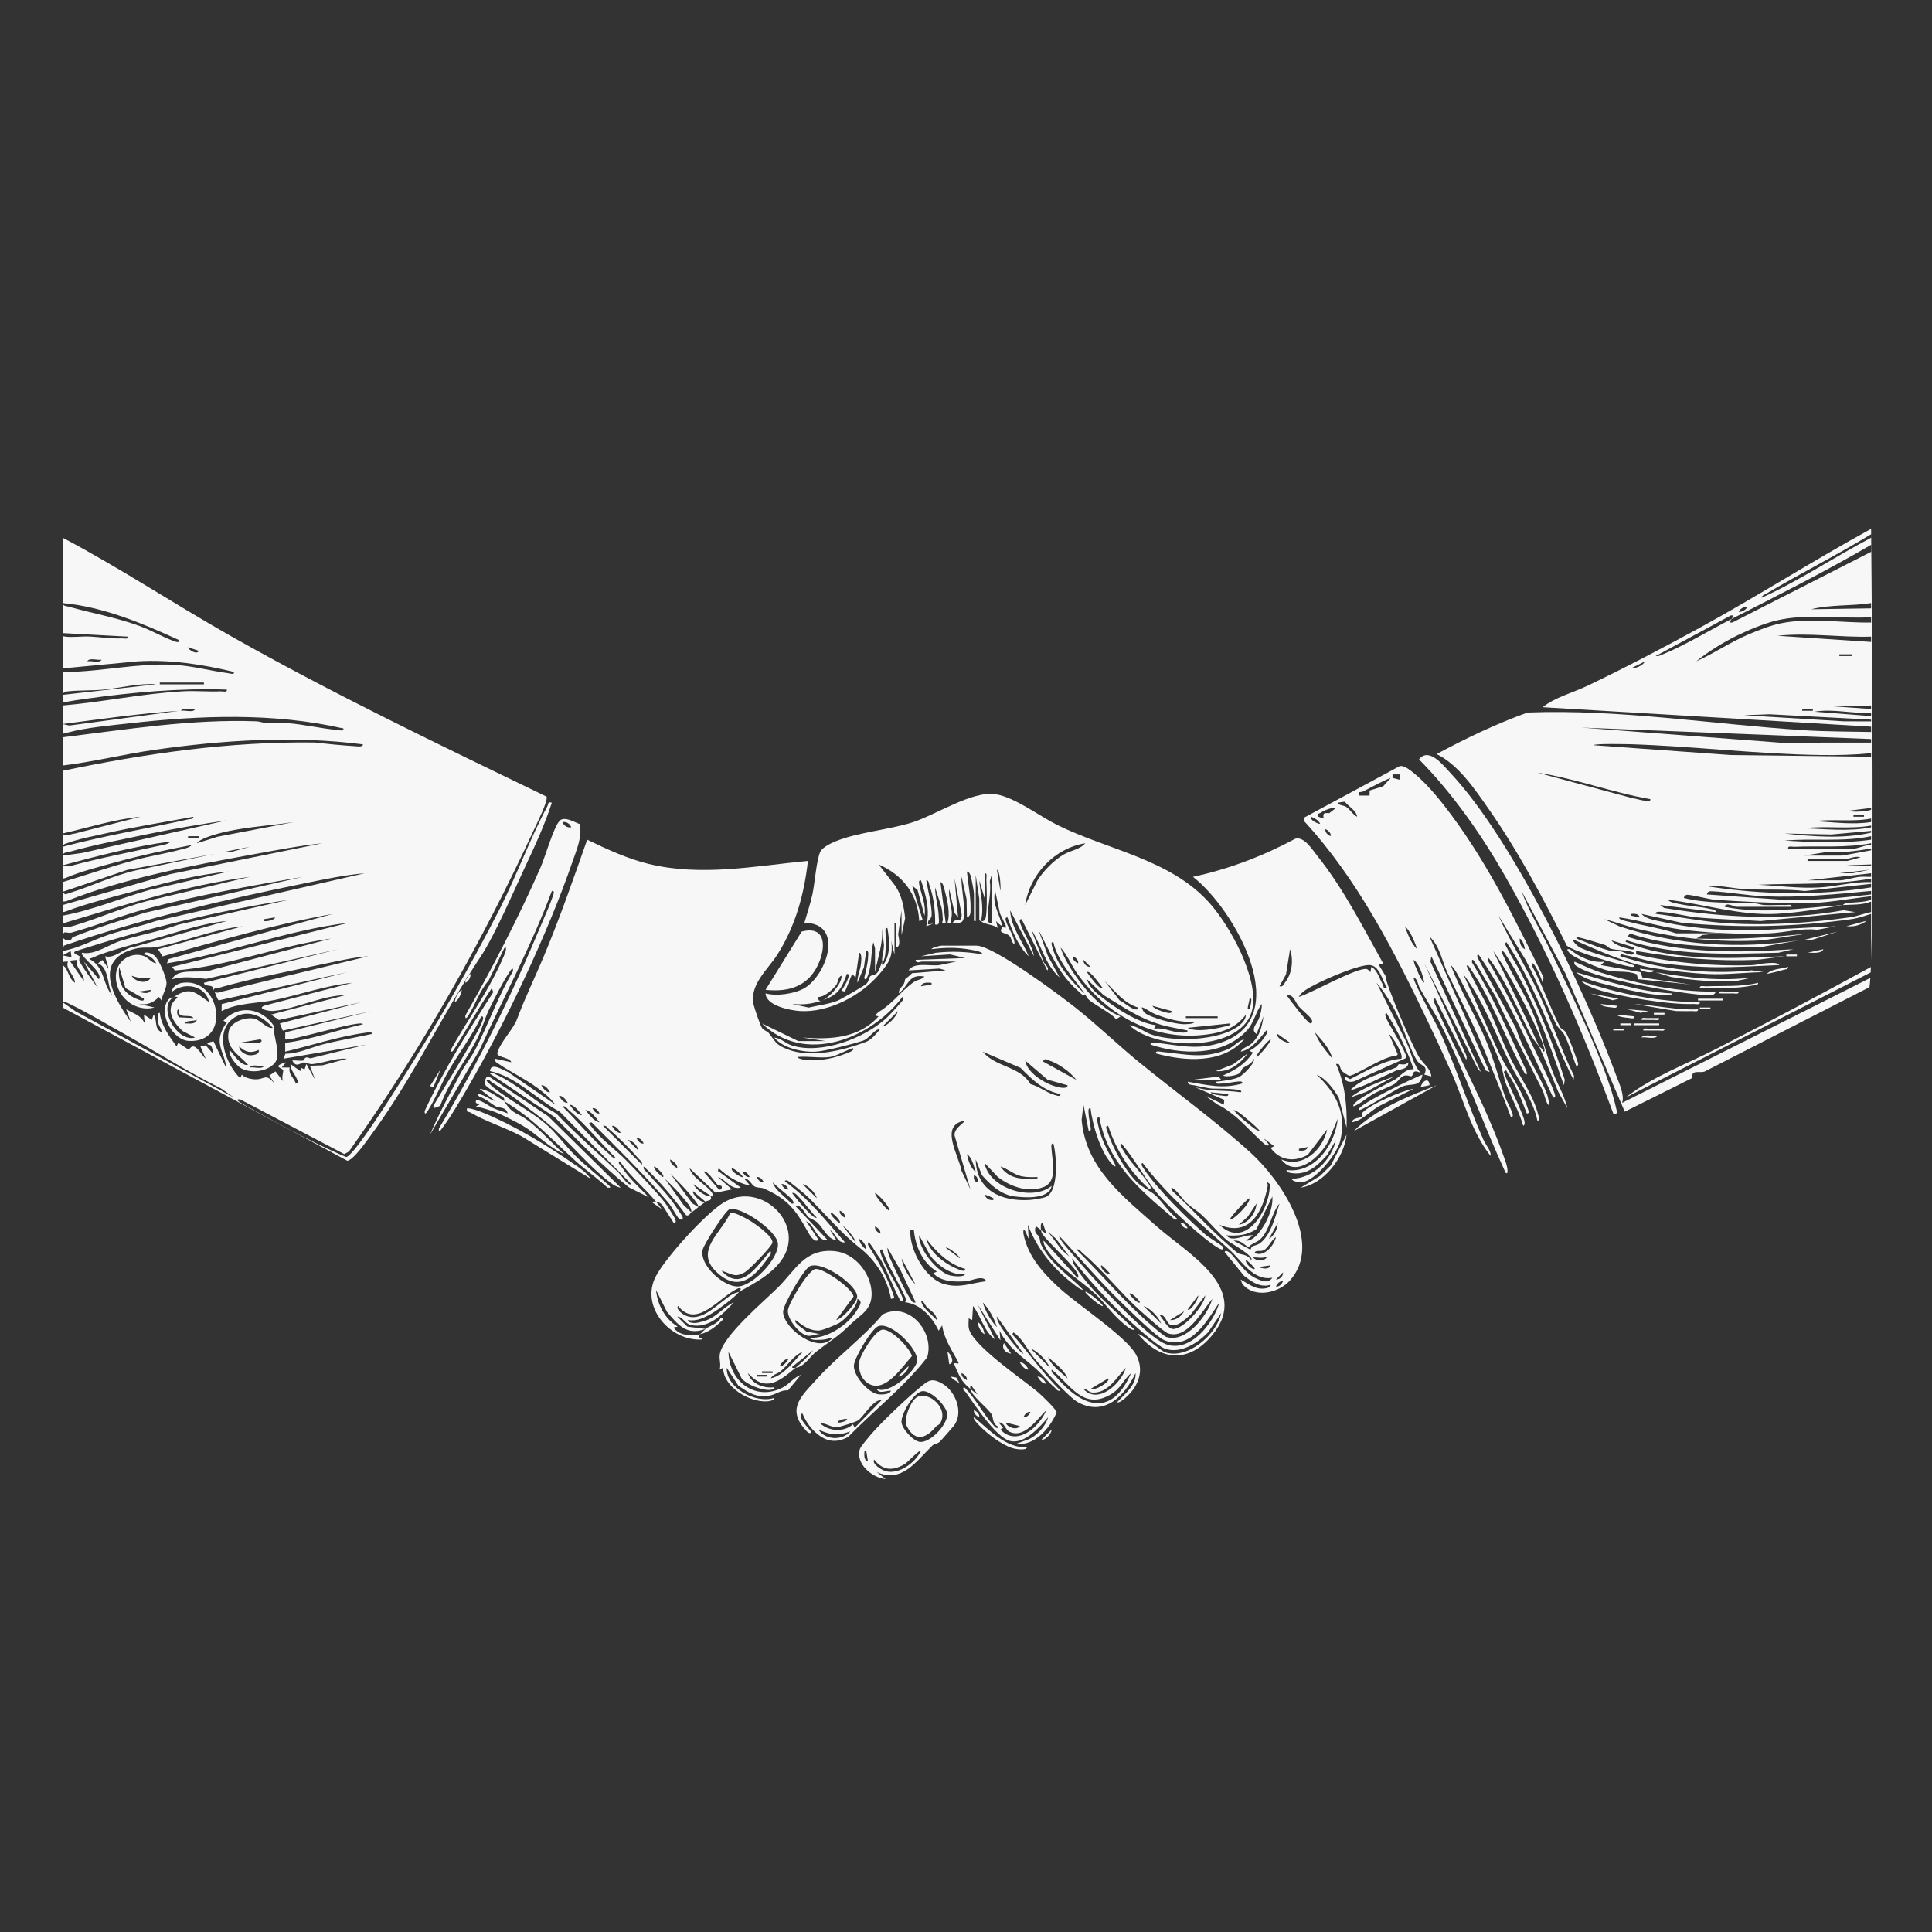 <?xml version="1.0" encoding="UTF-8"?><svg id="lines" xmlns="http://www.w3.org/2000/svg" viewBox="0 0 600 600"><rect x="0" y="0" width="600" height="600" fill="#333333" stroke="none"/><defs><style>.cls-1{fill:#f7f7f7;}</style></defs><path class="cls-1" d="M581.09,164.25s1.03,102.5,0,134.01v-14.44c-1.81.58-3.94,1.32-5.81,1.59-17.59,2.53-35.46,2.83-53.14,1.14l-12.35-2.72c1.43,1.69,4.85,2.08,7.03,2.56,10.15,2.25,21.42,2.83,31.64,2.37l21.66-1.1-5.76,1.09c-4.98-.58-9.99.89-14.81,1.1-4.82.2-10.3.16-15.67-.12-4.06-.22-8.06-.57-11.68-1.04-6.35-.83-12.89-2.86-19.26-3.78-.55.72,2.62,1.28,3,1.38,4.82,1.29,9.81,1.97,14.55,3.56h13.39l-5.19.53-1.9,1.11v.09c-5.87-.59-11.7-1.59-17.67-2.97-3.66-.85-7.21-2.26-10.84-3.14l4.63,2.21c17.91,5.98,37.08,7.1,55.69,4.37l-12.34,2.19c-13.27-.17-27.4,0-40.05-4.33l-.81,1.03c16.66,5.22,34.29,4.99,51.56,3.86l-4.67,1.08c-15.86.45-31.83,1.03-47.15-3.84-.87.54.4.68.78.85,5.28,2.39,12.62,3.52,18.41,4.09,10.06.99,19.83.35,29.88,0l-8.47,1.11c-12.81.53-24.38-.54-36.91-2.64-1.05-.18-.65.02-.69.97,11.52,2.63,24.11,3.71,35.95,3.32,1.43-.05,2.8-.52,4.34-.6.89-.05,3.76-.4,4.14.57-7.93.32-15.89.92-23.85.55-3.88-.18-9.27-.63-13.11-1.16-3.6-.49-7.15-1.77-10.73-2.43-.57-.11-1.8-.73-1.67.3,12.87,4.11,27.36,5.79,40.83,4.37l3.59.56c-5.77.09-11.5.86-17.3.58-4.96-.24-11.89-1.02-16.81-1.83-8.17-1.34-16.81-5.29-24.31-8.6-1.82-.38,1.16,2.08,1.28,2.13,4.74,2.29,11.76,3.61,16.82,5.54.9.75-.58.57-1.03.49-3.55-.59-17.24-4.6-19.68-6.5-7.17-14.49-15.12-29.4-24.41-42.66-4.32-6.17-9.17-13.44-16.02-16.87,9.06-4.88,18.59-9.46,28.24-12.9,28.67-1.08,57.06,3.62,85.57,5.48,6.96.46,14.13.41,21.11.56v-1.65l-102.01-6.04c3.85-3.1,9.35-4.47,13.9-6.65,11.4-5.44,23.63-11.86,34.73-17.93,18.01-9.84,35.37-20.97,53.38-30.81ZM581.09,169.19c-14.13,8.25-28.76,15.6-43.33,23.04.32-.67,1.15-1.26-.26-1.09l-23.32,12.6c.92.16,1.61-.29,2.4-.61,6.77-2.76,14.52-7.51,21.18-10.9-.32.66-1.14,1.25.27,1.08l43.06-21.93v-2.19ZM581.09,165.9c-10.57,6.46-21.72,12.04-32.37,18.36-.6.36-1.51.56-1.63,1.38,11.76-5.34,22.57-12.64,34-18.64v-1.1ZM581.09,283.27v-3.29c-2.81,1.15-5.85.91-8.77,1.1.05,0,.31-.43.83-.53,2.43-.46,5.48-.18,7.94-1.12v-1.09c-7.19.8-14.41,2.27-21.69,2.21-8.27-.07-18.52-.53-26.84-1.12-1.84-.14-7.79-1.71-8.73-1.53-.37.07-.89.55-.88.98,7.24,1.79,14.34,1.35,21.69,1.63,1.17.04,2.21.51,3.27.56,2.19.11,4.4-.08,6.59,0,.67.03,2.03-.42,1.91.55h-17.28c-.45,0-3.15-1.58-3.56-.01,12.08,2.48,24.54.26,36.75-.54-6.35,1.15-14.03,2.38-20.58,2.73-11.28.62-22.59-3.05-33.72-4.37.47.88,2.84,1.18,3.82,1.38,3.04.65,6.5.78,9.46,1.51.55.14,1.65.16,1.52.94l-17.26-2.2,1.25.93c18.53,3.01,37.19,4,55.76.7l3.58.57-29.32,2.77c-6.56-.4-13.22-.5-19.76-1.13-3.38-.32-7.07-1.38-10.43-1.63-.61-.05-2.55-.44-2.46.53,6.65.83,13.33,2.18,20.02,2.75,12.73,1.08,27.86.15,40.53-1.7,2.09-.3,4.26-1.22,6.36-1.59ZM581.09,277.79v-1.1c-11.05,1.03-22.06,2.14-33.2,1.67-5.2-.22-10.82-1.32-16.06-1.56-.88-.04-1.49-.04-1.75.98l23.84,1.68c9.12.32,18.14-.66,27.17-1.67ZM581.09,275.59v-1.09l-20.54,2.21c-6.4-.7-12.82-.26-19.22-.57-.97-.05-10.71-1.68-10.7-.82,16.67,2.52,33.78,2.89,50.46.27ZM581.09,273.95v-1.1c-11.61,2.07-23.37,1.41-35.11,1.92,6.3.3,12.63,1.18,18.95.85,5.3-.28,10.81-1.89,16.16-1.67ZM581.09,272.3v-1.09l-19.74,2.19h10.14c1.29,0,4.41-.94,6.05-1.09,1.18-.11,2.38.04,3.55-.01ZM581.09,269.01v-.55l-7.68.28,7.68.27ZM581.09,264.08v-.55c-4.65.75-9.23,1.41-13.98,1.1l-6.86,1.09h11.79l9.05-1.64ZM581.09,262.43v-.55c-7.92,1.51-15.88.77-23.86,1.1-.68.03-2.04-.42-1.92.55h20.57c1.08,0,3.76-1.25,5.21-1.1ZM581.09,260.78v-1.09c-8.83,1.89-17.94.56-26.88,1.37,8.98.53,17.94,1,26.88-.28ZM581.09,258.59v-.55l-12.32,1.12-14.56-.3c8.82.94,18.16,1.74,26.88-.27ZM581.09,256.95v-.55c-6.86,1.22-13.93-.01-20.85.82,6.94.26,13.99,1.07,20.85-.27ZM581.09,255.3v-1.1c-5.78,1.15-11.73.05-17.56.83,5.89.28,11.7,1.18,17.56.27ZM581.09,251.46v-.55l-6.59.82c0,.64,5.72.27,6.59-.27ZM581.09,235.01v-1.1c-5.21.51-10.39.65-15.65.57-19.53-.28-39.14-2.7-58.64-3.34-1.15-.03-11.82-.29-11.82.3l42.49,3.04,43.62.53ZM581.09,230.62v-1.1l-89.95-3.56,61.68,4.68,28.27-.02ZM581.09,224.04v-.55l-31.51-1.67-7.98.3,31.01,1.89,8.48.03ZM581.09,222.39v-1.1c-5.89.47-11.68-1.28-17.56-.27l17.56,1.37ZM581.09,220.2v-1.1l-11.52.27,11.52.83ZM581.09,199.36v-1.65c-9.71.29-19.36-1.31-29.07-.27l29.07,1.92ZM581.09,193.32v-1.64c-9.59.57-20.08-1.21-29.41,1.02-3.79.91-8.78,2.98-12.3,4.71-4.1,2.02-9.14,5.1-12.59,7.97,5.51-2.43,10.53-5.95,16.09-8.31,3.07-1.31,6.96-2.85,10.21-3.5,9.25-1.86,18.67-.07,28-.25ZM581.09,188.93v-1.64c-6.14.97-12.52.39-18.65,1.92l18.65-.28ZM575.33,271.2l5.21-1.09-9.32,1.09h4.11ZM578.89,253.65v-.54h-3.28v.54h3.28ZM573.69,267.37l4.11-1.1c-1.57-.57-3.57.49-4.66.55-3.91.19-7.88-.15-11.79,0v.55h12.34ZM575.06,203.74v-.54h-3.84v.54h3.84ZM562.99,220.74v-.54h-3.29v.54h3.29ZM542.7,188.39c-.98-.06-2.34.62-2.74,1.64.98.06,2.34-.62,2.74-1.64ZM510.68,248.65c.61.07,1.98.5,1.85-.47-11.86-2.04-23.24-6.42-35.1-8.23l29.61,7.95c1.21.14,2.45.63,3.64.75ZM510.89,205.39l-4.39,2.19c1.53,0,3.6-.79,4.39-2.19ZM506.5,284.36l2.74.55c-.33-1.24-1.71-1.17-2.74-1.08v.53ZM505.81,294.66c.54.14,1.92.56,1.78-.41l-7.12-2.2c.82,1.33,3.8,2.22,5.34,2.61ZM503.36,295.46c1,.19,3.66,1.88,4.23.43-2.21-.94-5.25-.7-7.27-1.23-.7-.19-1.29-1.02-2.05-1.24-2.91-.85-5.79-1.88-8.77-2.46.01.78,1.55,1.07,2.21,1.34,2.29.95,5.74,2.32,8.06,2.91,1.13.29,2.39.03,3.59.25Z"/><path class="cls-1" d="M581.02,300.31c-.02.6-.05,1.16-.07,1.68l-76.1,38.87c8.18-6.47,18.69-10.28,28-15.06,16.15-8.29,32.25-16.77,48.17-25.49Z"/><path class="cls-1" d="M503.76,342.5l77.09-38.81c-.08,1.29-.17,2.26-.27,2.88l-51.22,26.21c-1.69.56-3.95-.81-3.98,2.08l-20.8,10.38-18.45-42.97-13.63-25.58c2.34,6.54,6.2,12.67,9.24,19,6.24,12.98,17.34,35.34,20.26,48.85.25,1.16.35,1.44-.98,1.26-9.26-25.06-20.15-50.09-33.37-73.32-7.41-13.03-16.44-26-26.96-36.65,3.08-3.94,7.57,1.9,9.88,4.37,19.32,20.67,41.51,67.03,51.41,93.93.9,2.44,2.61,6.04,1.78,8.37Z"/><path class="cls-1" d="M573.42,287.65l6.02-1.63c-.21.64-2.59,1.4-3.14,1.51-.96.19-1.92.18-2.88.12Z"/><polygon class="cls-1" points="570.67 289.31 563.02 291.8 559.7 292.04 570.67 289.31"/><path class="cls-1" d="M561.35,295.88l4.93-1.09c-.74,1.55-3.53,1.01-4.93,1.09Z"/><path class="cls-1" d="M561.89,289.86l-14.53,2.18c-7.07.38-13.84.23-20.58-.46v-.09c11.77.37,23.45-.31,35.11-1.63Z"/><rect class="cls-1" x="554.77" y="296.44" width="3.28" height=".54"/><path class="cls-1" d="M555.31,300.28c.13.79-.95.75-1.52.93-1.64.52-3.39.86-5.06,1.25,1.33-1.58,4.64-1.61,6.58-2.18Z"/><path class="cls-1" d="M545.99,305.22c.14.79-1.04.7-1.63.82-5.45,1.11-10.94.81-16.47.81-.13-.96,1.25-.52,1.91-.54,5.5-.23,10.72.24,16.19-1.09Z"/><path class="cls-1" d="M544.34,303.57l-5.21,1.09c-6.84.37-13.41-.24-20.14-1.24l-4.81-1.49c10.09,1.73,19.91,2.88,30.16,1.64Z"/><path class="cls-1" d="M539.95,307.96c.13.96-1.24.51-1.91.54-1.36.06-2.75-.03-4.11,0-.13-.96,1.24-.52,1.91-.55,1.36-.06,2.75.04,4.11.01Z"/><rect class="cls-1" x="527.34" y="310.15" width="7.68" height=".55"/><path class="cls-1" d="M513.06,306.05c6.47,1.24,13.19,1.98,19.77,1.91-.32,1.17-1.46,1.14-2.44,1.11-7.31-.19-34.52-5-40.18-8.68-.73-.48-1.48-.66-1.26-1.76,2.73,1.2,5.49,2.53,8.34,3.45,4.58,1.46,11.04,3.07,15.77,3.97Z"/><rect class="cls-1" x="527.89" y="312.89" width="3.29" height=".54"/><path class="cls-1" d="M527.89,311.25c.12.96-1.24.51-1.91.54-7.32.32-22.95-2.22-30.03-4.53-1.4-.46-3.86-1.44-4.81-2.59,11.77,4.1,24.23,6.47,36.75,6.58Z"/><path class="cls-1" d="M527.34,313.44c.13.96-1.24.52-1.91.55-1.64.07-3.3-.02-4.94-.01l-12.89-2.18c6.6.36,13.1,1.97,19.74,1.64Z"/><path class="cls-1" d="M525.14,305.75l-16.45-1.65-.36-1.52c-2.79-1.2-6.09-.6-8.74-1.11-2.24-.43-11.31-4.09-12.39-5.76-.48-.75-.86-1.04.37-.92,2.56,2.38,7.2,4.43,10.7,3.84l-1.09,1.09,12.26,2.18.65,1.7,15.05,2.15Z"/><path class="cls-1" d="M519.11,308.51c.13.95-1.25.52-1.91.54-4.3.14-12.85-1.88-17.29-3.01-3.31-.84-7.94-1.87-10.41-4.11,9.6,2.77,19.59,6.08,29.61,6.58Z"/><path class="cls-1" d="M516.92,319.48c.13.95-1.25.51-1.91.54-1.55.06-3.12-.04-4.67-.01-.13-.95,1.25-.51,1.91-.54,1.55-.06,3.12.04,4.67.01Z"/><rect class="cls-1" x="513.63" y="314.54" width="3.29" height=".54"/><path class="cls-1" d="M515.27,316.19c.13.96-1.24.51-1.91.54-1.18.06-2.39-.03-3.57-.01-.12-.96,1.24-.51,1.91-.54,1.19-.06,2.39.03,3.57.01Z"/><rect class="cls-1" x="507.6" y="317.83" width="7.67" height=".54"/><path class="cls-1" d="M509.79,322.21c.72-1.26,3.66-.22,4.93-.54-.76,1.27-3.66.21-4.93.54Z"/><path class="cls-1" d="M509.24,300.83l4.39.55c-.21,1.16-4.16.36-4.39-.55Z"/><polygon class="cls-1" points="511.98 313.99 509.53 314.53 505.41 313.44 511.98 313.99"/><path class="cls-1" d="M507.59,315.64c.13.98-1.23.53-1.84.47-.71-.06-3.37-.3-3.64-1.02l5.48.55Z"/><rect class="cls-1" x="503.21" y="317.83" width="3.29" height=".54"/><rect class="cls-1" x="501.02" y="319.48" width="3.28" height=".53"/><polygon class="cls-1" points="502.66 310.15 500.81 310.63 493.89 308.51 502.66 310.15"/><path class="cls-1" d="M502.11,312.35c.12.98-1.23.52-1.85.47-.58-.04-3.03-.26-3.08-1.02l4.93.55Z"/><path class="cls-1" d="M489.78,329.33c.18.54.76,1.77-.28,1.65-1.24-3.05-2.19-6.82-3.73-9.7-.65-1.21-1.82-1.88-2.42-3.07-3.28-6.63-6.1-13.51-9.54-20.07l-8.44-13.77c3.66,8.24,8.6,15.85,12.45,24.02,3.98,8.42,6.92,17.35,11.01,25.73l-.15,1.25c-7.06-14.15-11.95-29.49-20.85-42.77-.79.41,0,1.42.25,1.94,1.22,2.51,2.87,4.9,4.15,7.37,5.64,10.9,9.95,21.75,13.73,33.44l-.3,1.67c-4.93-14.33-10.06-28.36-18.4-41.11-1.05-1.21-.98-.32-.57.57,2.62,5.8,6.4,11.39,9.02,17.31,2.68,6.08,4.03,11.92,6.1,18.03,1.42,4.19,3.98,7.97,4.94,12.33l-2.83-5.11c-1.96-4.7-3.85-9.45-5.94-14.08.38.43,1.21.67,1.1,1.64.88.15.59-.73.43-1.25-1.62-5.56-7.69-16.84-10.75-22.17-1.45-2.52-3.32-5.49-5.04-7.84,4.82,9.84,9.75,19.62,14.26,29.62-1.19-1.37-1.94-2.45-2.84-4.02-3.98-7.91-7.46-16.32-12.8-23.41l-.26.82c5.38,9.04,10.23,18.53,14.72,28.05,1.8,3.82,4.49,9,5.86,12.8.19.51.73,1.78-.29,1.66-6.92-14.53-13.58-30.15-22.58-43.52-.37-.56-1.1-1.71-1-.09l11.98,22.02c2.27,7.16,6.95,13.67,9.67,20.51.29.73,1.21,4.97,0,2.73-.6-1.11-.79-2.73-1.44-4.04-4.88-9.74-10.06-19.34-14.64-29.24-2.21-3.31-4.01-6.93-6.21-10.24-.38-.56-1.11-1.71-1.01-.1,6.48,10.55,11.46,22.01,16.69,33.23.18.4.83,2.08-.24,1.34-5.8-10.21-10.16-22.92-16.87-32.49-.18-.25-.89-1.72-1.23-.96,2.19,4.67,4.83,9.11,7.05,13.78,2.2,4.61,4,9.5,6.19,14.1,2.81,5.89,7.5,12.13,9.01,18.43.13.55.72,1.79-.3,1.67-1.37-6.57-5.54-11.77-8.44-17.62-4.66-9.37-8.24-19.5-14.6-27.9l11.04,24.33c2.86,6.05,6.87,10.9,8.99,17.34.17.54.75,1.77-.28,1.65-1.6-4.2-3.34-8.73-5.92-12.44-.32-.47-.3-1.58-1.21-.45,1.45,4.14,3.78,8.19,5.34,12.21.33.84,1.88,4.07.69,4.52-1.31-4.53-3.67-8.64-5.35-13.02-.83-2.18-1.01-4.58-1.76-6.47-3.29-8.31-7.76-16.91-11.89-24.86-.93-1.8-2.01-4.21-3.49-5.55,3.02,8.1,7.8,15.82,11.07,23.75,2.24,5.41,3.75,11.27,5.68,16.81.59,1.71,1.62,3.36,2.19,4.94.19.52.72,1.78-.29,1.66-2.64-7.07-5.48-14.03-8.36-21-3.32-8.04-7.49-15.68-11.32-23.76-1.69-3.55-2.4-8.46-5.55-11.18l18.63,41.97-1.19-.45-16.9-35.48-.29,1.66,15.66,34.25-.84-.8-16.72-32.92,13.14,28.82c.04,1.42-.06,1.29-.66.11l-9.19-18.23-.44.97c7.03,15.96,16.06,31.92,21.84,48.37.38,1.09.83,2.22,1.04,3.36.06.35.42,2.41-.5,1.6-6.99-15.12-12.46-30.97-20.01-45.82-1.99-3.93-4.51-7.62-6.62-11.48-.63-1.15-.68-2.88-1.89-3.31-.54.71,6.81,14,7.77,16.08,5.25,11.28,8.91,23.15,13.9,34.36.7,1.56,2.5,3.55,2.19,4.95-6.03-7.57-8.34-17.44-12.25-26.15-2.36-5.26-4.82-10.53-7.3-15.73-10.41-21.83-21.86-44.17-38.33-62.05v-1.11s29.61-15.96,29.61-15.96c.87-.25,1.92.29,2.61.76,5.01,3.42,9.83,9.48,13.53,14.45,11.57,15.55,20.06,33.05,28.6,50.38l-.29,1.66c-.52-1.66-1.36-3.68-2.28-5.13-.35-.55-1.13-1.69-1-.09,3.33,6.14,5.54,12.9,8.75,19.07.27.5,1.24.71,1.78,1.64.94,1.61,2.81,6.67,3.45,8.63ZM473.59,294.79c-.14-.89-.71-2.98-1.64-3.29-.06,1.23.39,2.81,1.64,3.29ZM442.32,305.21c-.47-2.35-1.37-5.6-3.28-7.13.03,1.22.72,2.37,1.17,3.49.41,1,1.24,3.02,2.11,3.64ZM440.13,294.79c-.82-2.37-1.98-5.44-3.83-7.13.82,2.36,1.98,5.44,3.83,7.13ZM434.64,242.14v-1.65s-2.18,0-2.18,0v1.09s2.18.56,2.18.56ZM429.56,244.19l2.34-2.6c-3,1.13-5.76,2.83-8.66,4.24-.74.37-1.51-.35-1.2,1.24h3.28l.05-1.58,4.19-1.3ZM421.48,253.65c-.3-1.98-2.69-3.19-3.85-4.68l-2.17.3c.25.93,1.72.7,2.72,1.39,1.19.83,1.95,2.34,3.3,2.99ZM412.82,252.53l2.08-1.61c-1.54-.15-3.5.67-4.77,1.51-.52.34-.99-.07-.71,1.22l1.64.56c-.24-1.79.04-1.77,1.76-1.68ZM413.25,259.69c.18-.99-.74-1.8-1.63-2.2-.18.99.74,1.8,1.63,2.2ZM407.23,253.65c-.82.84,2.19,2.36,2.74,2.19-.45-1.14-1.71-1.71-2.74-2.19Z"/><path class="cls-1" d="M446.17,337.03l-25.78,14.25c7.01-6.92,16.7-10.73,25.78-14.25Z"/><path class="cls-1" d="M444.52,334.28l-2.2-.56c1.39-2.89-1-2.58-2.12-4.17-2.14-3.05-4.78-11.62-6.9-15.59-1.58-2.98-3.57-6.18-5.78-8.75l9.25,18.45c1.56,3.18,1.97,6.89,4.46,9.52-2.84-1.27-2.12.52-2.83,1.04-.26.19-1.33-.55-2.49-.1-1.14.45-1.9,1.98-2.95,2.58-1.87,1.07-4.34,1.83-6.36,2.97-2.12,1.21-3.97,3.05-6.21,3.93-1.45-1.35,11.93-7.8,12.8-8.31,1.8-1.06,3.16-3.42,5.85-3.21-2.14-6.18-5-12.05-8.5-17.55-.69.34-.09,1.53.15,2.05.96,2.09,6.23,10.36,6.07,11.96l-16.23,7.28c-1.44.39-3.05.11-2.88-1.54l1.63.85c4.93-2.4,10.53-6,15.91-6.33.75-1.35-2.51-6.64-3.83-7.68l2.73,6.31-.53.56c-2.96-.54-12.86,6.2-14.54,6.1-.24-.02-1.99-1.18-2.22-1.44-.96-1.08-.31-2.51-1.89-2.21,2.81,6.14,3.46,13.03,3.28,19.74l-2.44-9.34c-1.62-2.64-3.93-5.93-6.88-7.1,6.13,5.71,9.45,12.09,7.3,20.73-.96,3.89-7.79,12.42-11.99,12.7-.5.03-2.97-.22-2.98-1.07,6.61-.21,12.27-5.77,13.7-12.07l-2.74,4.66c-3.05,3.37-6.16,6.34-11.1,5.62-.48-.07-1.66-.25-1.51-.96,8.76,1.26,15.17-8.12,15.9-15.9l-2.83,6.75c-2.48,4.96-10.09,11.97-14.72,5.86,6.76,2.84,12.93-3,14.26-9.32l-6.05,7.93c-4.2,2.29-8.65,1.77-11.5-2.18l1.1-.54-3.29-2.47,1.64,1.92c.09.41-.57.37-.81.27-1.11-.5-7.49-7.27-9.35-8.76-1.71-1.37-3.73-2.99-5.74-3.86l-3.84-2.73,5.77,2.73.11-1.49-9.17-3.98c4.63,1.5,9.48.89,14.26,1.63,1.77-1.29-8.38-1.08-8.99-1.15-1.52-.16-3.87-.73-5.54-1.04-.81-.15-1.7-.01-1.93-1.09,6.11.98,10.79,2.35,17,.54.14-.94-1.3-.59-1.9-.54-1.49.12-2.69.55-4.39.56-.63,0-2.07.36-1.93-.56,1.89-.17,5.49-.65,7.1-1.4,1.27-.59,5.19-4.4,4.69-5.73-.87,1.88-2.29,2.02-3.41,2.89-.41.32-.46,1.27-1.26,1.74-.98.58-3.83,1.13-4.92.58,3.9-1.79,6.88-3.5,9.31-7.14l-1.09-.54c2.53-1.36,4.04-3.02,5.48-5.5.08-1.68-.59-.38-1,.11-1.98,2.32-4,4.99-7.22,5.66.66-1.29,2.2-1.47,3.3-2.45,2.71-2.41,3.22-5.03,3.82-8.52l-2.19,5.48c-2.06-1.4.27-3.36.81-4.94.48-1.4.86-2.89.83-4.38-2.03,2.59-2.25,5.64-4.64,8.24-7.43,8.08-20.31,7.57-29.9,4.37-.15-.92,1.33-.6,1.91-.54,6.58.72,12.07,2.21,18.9.25,24.93-7.18,5.36-41.78-7.65-51.8,11.25-2.45,21.69-6.42,31.81-11.85,2.78-.71,5.24,3.37,6.8,5.32,8.26,10.3,14.17,22.23,20.62,33.68l-1.64-.02,2.19,3.58c.27,3.28,8.27,21.49,10.31,25.06,1.2,2.09,3.64,3.54,3.95,6.2ZM429.45,305.77c.41.72-.1,1.39,1.36,1.08-1.59-2.35-2.36-7.25-5.73-7.15-4.08.13-16.12,5.37-19.68,7.79-.76.52-1.67,1.23-2.01,2.1,3.7-1.08,18.18-9.26,21.03-8.65.46.1.84.65,1.18.98l.28-1.65c1.96,1.08,2.49,3.66,3.57,5.5ZM413.8,328.79c-.75-3.11-3.37-5.88-5.47-8.22,1.02,2.89,3.46,5.87,5.47,8.22ZM406.95,317.81c.47.04.83-.52.28-1.36-.76-1.15-2.77-2.66-3.83-3.85-1.2-1.35-1.6-3.92-3.85-3.54.92,1.31,6.47,8.69,7.4,8.75ZM406.13,356.22l-2.74.55v.54c1.02.08,2.41.15,2.74-1.09ZM399.12,305.06c2.19-2.78,2.62-6.95,1.52-10.27l-1.25,7.8-2.04,3.71c1.14.26,1.26-.58,1.77-1.24ZM400.64,323.85l-3.83-2.73c-.92,1,2.93,3.08,3.83,2.73ZM390.23,328.25c.27.3,4.84-4.98,4.38-5.49-.88.32-4.81,5.02-4.38,5.49ZM387.77,349.07c1,.79,2.3,2.03,3.55,2.21-1.16-1.34-2.75-2.71-4.13-3.82-1.16-.94-2.68-2.4-4.1-2.75,1.22,1.53,3.14,3.16,4.68,4.36ZM379.6,340.25c.62.05,1.97.5,1.85-.48l-5.48-.55c.26.72,2.92.97,3.63,1.03Z"/><path class="cls-1" d="M443.97,337.02l-2.74.54c.46-1.92,2.61-3.13,2.74-.54Z"/><path class="cls-1" d="M441.77,333.73c-.75,4.22-3.43,2.49-6.41,3.74-1.68.7-12.75,7.72-13.32,7.23-1.42-1.24,18.41-10.6,19.73-10.97Z"/><path class="cls-1" d="M439.03,338.12l-10.04,5.03c-3.22,1.5-5.61,4.82-9.15,5.38.26-1.52,2.7-1.3,3.21-1.71.08-.06-.42-.75.06-1.27,2.35-2.54,12.25-6.87,15.92-7.43Z"/><path class="cls-1" d="M437.39,329.89c0,2.36-2.83,2.15-3.82,2.59-4.72,2.1-9.36,4.69-14.28,6.18,3.33-3.76,9.69-5.27,14.38-7.17.41-.17.35-.83.79-1,.32-.12,2.05.53,2.93-.6Z"/><path class="cls-1" d="M433,334.28l-8.66,4.78-5.05,1.8c3.84-2.96,9.13-4.98,13.71-6.58Z"/><path class="cls-1" d="M413.26,361.98l4.93-9.6c-.73,7.07-6.95,15.32-14.25,16.45l5.98-3.61,3.34-3.24Z"/><path class="cls-1" d="M388.29,357.88c9.27,8.42,22.81,27.96,12.35,39.75-3.46,3.9-10.81,5.61-14.57,1.39-.59-.66-.61-1.45-.78-1.67,2.82,1.62,5.25,3.72,8.78,2.48,1.2-1.4.19-.64-.61-.58-3,.21-4.81-1.36-7.08-2.99l-6.03-7.41c-.08-.41.58-.37.82-.27,2.13.96,4.77,6.47,8.68,8.32,1.61.76,3.92,1.94,5.31-.09-5.99,1.06-9.45-5.22-13.43-8.8-9.43-8.49-19.14-16.66-26.89-26.85-.77.37.08,1.36.38,1.82,3.83,5.92,13.62,15.63,19.09,20.39.96.84,5.32,3.51,5.49,3.84.42.85-.23,1.01-1.1.55-4.69-2.49-15.61-12.8-19.18-17.02-3.99-4.71-7.18-10.89-11.26-15.62-.81.42.12,1.33.39,1.81,2.3,4.07,5.69,7.05,8.02,10.63.3.46,1.15,1.44.37,1.82-6.06-5.39-10.37-12-12.89-19.74-1.04-.11-.46,1.11-.28,1.65,1.67,5.17,5.42,12.11,9.31,15.92,1.56,1.53,4.35,2.82,5.62,3.99,2.14,1.98,4.23,5.35,6.74,7.23-.55.9-1.21-.18-1.65-.54-10.13-8.49-20.1-17.18-22.49-30.99-1.02-.1-.52,1.78-.41,2.33.97,4.66,2.81,7.89,5.08,11.92.51.91.54,1.64-.55.56-3.72-3.66-6.25-12.45-6.86-17.55-.91-.15-.59,1.32-.57,1.93.05,1.28.41,2.25.51,3.34.06.61.51,1.97-.48,1.85l-1.65-8.22-.56,4.68c1.25,14.99,12.72,23.69,23.04,32.89,9.62,8.58,29.67,19.25,17.55,33.98-7.16,8.7-16.02,8.25-23.02-.25.55-.5,6.92,5.12,8.37,5.61,7,2.33,16.07-5.55,17.4-12.19l-4.1,6.03c-3.31,3.36-8.42,6.68-13.3,5.06-2.63-.88-10.59-8.23-13.05-10.53-5.77-5.38-11.11-11.32-15.89-17.57l.49,1.7c4.72,8.01,12.42,13.99,18.98,20.52-1.1.32-3.22-1.73-4.1-2.49-3.02-2.59-5.16-5.83-7.96-8.49-4.63-4.39-10.31-7.44-14.51-12.92-.52-.68-2.02-2.88-1.68-3.8l10.43,11.51c.41.09.35-.53.26-.81-.82-2.65-9.02-9.81-10.99-12.62-.42-.38-.41-.88-.52-1.37.37.23,1.52,1.24,1.64,1.09l-1.1-3.28c-.88-.2-.62,1.81-.54,2.19-.36-.23-1.54-1.25-1.64-1.1-.83,2.17.83,2.62,1.04,3.17.29.76.2,1.63.65,2.54,3.08,6.12,8.47,9.3,13.11,14.03-1.24-.18-2.55-1.42-3.55-2.2-6.22-4.87-10.83-10.69-13.73-18.09l.28,4.39-1.1-2.46c-.74-.9-.59.61-.5,1.04,1.37,6.86,5.97,11.91,10.92,16.51,5.59,5.19,21.08,15.31,24.05,20.92,1.99,3.78,1.43,7.49-1.01,10.88-.81,1.12-3.82,4.32-4.93,3.85,2.31-2.44,6.08-5.38,5.75-9.06-3.32,7.02-9.56,13.58-17.85,9.08-2.89-1.57-10.91-10.52-13.42-13.46-2.3-2.71-3.52-6.03-6.57-8.23-.89.54.17,1.21.54,1.65,4.63,5.46,8.87,11.33,13.99,16.44-1.03.24-1.3-.57-1.92-1.09-2-1.69-3.78-3.99-5.75-5.77-4.17-3.75-8.52-6.32-11.25-11.78l.27,3.02-7.12-11.25,5.47,10.97c-3.45-2.47-4.34-7.14-6.85-10.42l-.28,4.39-1.08-.55c.03.97-.15,2.03.02,2.99.97,5.42,17.02,16.1,21.63,20.06,1.04.9,5.66,5.29,5.66,6.19-1.95,4.72-6.87,10.57-12.51,9.7l3.84-1.37c2.53-1.14,5.35-4.14,6.03-6.86-2.61,3.07-7.48,8.63-11.95,7.34-4.36-1.25-10.86-11.18-13.55-15.01-.31-.45-1.47-1.07-.55-1.65,3.41,3.28,5.96,8.47,9.06,11.79.4.43,1.1,1.42,1.63.55-2.1-.95-1.6-2.95-2.15-3.85-1.23-2.05-6.31-5.81-6.62-7.94.32.26,2.1,1.74,2.19,1.64l-1.92-2.74c-.46-.02-.32.74-.27,1.1-3.02-2.44-3.41-4.13-4.93-7.42-.67-1.46,1.87.4,1.09-1.07-1.95-3.63-4.31-7.01-4.94-11.25l-1.08,1.64c-2.04-4.21-5.51-8.23-10.39-8.83.13-.46.29-.93.08-1.41-2.27-5.05-5.35-9.76-7.26-14.99-1.03-.11-.45,1.12-.28,1.65,1.44,4.43,5.23,9.41,6.87,13.98.12.38-.57.4-.82.27-.81-.41-5.3-12.22-6.97-13.87-.79-1.04-1.38-2.29-2.17-3.32-.38-.51-1.1-1.72-1-.09,3.34,5.19,6.38,10.55,8.21,16.47l-1.08.27c-1-6.01-4.65-11.82-9.37-15.6-5.56-4.45-7.69-7.14-12.56-12.12-1.55-1.58-3.31-3.5-4.95-4.92-.79-.69-4.66-3.85-5.22-4.11-.24-.1-.9-.14-.82.27,7.29,5.21,12.77,12.27,18.65,18.92-2.35.32-2.88-2.8-4.66-3.83l1.91,3.02c-2.27.23-4.06-3.62-5.72-5.24-1.02-.99-2.19-1.17-2.88-1.79-.98-.89-2.39-4.24-4-3.4l9.86,10.43c-3.08.79-3.92-4.68-6.57-5.77l3.83,5.77c-1.24,1.2-2.79-1.53-3.4-2.64-3.69-6.68-6.28-10.07-13.6-13.28-.78-.34-1.85-.16-2.72-.56-1.21-.57-1.78-2.69-3.31-2.44l1.64,1.91c-1.26.16-3.87-1.14-5.22-1.9-1.53-.87-3.13-2.07-4.38-3.31l-.28.83,7.14,5.2c-3.26.76-4.49-2.49-7.13-3.28l4.38,3.83-5.09,1.03-8.06-7.61c.58,2.96,6.11,5.7,7.12,7.96.11.24.14.9-.27.81l-5.76-3.83c1.2,1.81,3.22,3.69,5.49,3.84.4,1.52-.86,1.05-1.65,1.64l-3.83-3.29c-.6.66,2.54,3.97,3.83,3.29-.73.55-1.43,1.1-2.19,1.65.38-.38-2.32-3.59-2.76-4.1-1.82-2.14-4.03-4.33-6.01-6.32l6.89,9.28,1.88,1.14c-.72.51-1.31,1.11-2.2,1.64.13-1.58-1.3-2.94-2.21-4.1-1.63-2.06-4.05-4.51-6.01-6.32l5.82,8.17,2.4,2.25c-.25.15-.86,1.37-1.65.86-3.92-5.41-8.23-10.59-13.15-15.12-.24,1.03.57,1.31,1.09,1.92,2.72,3.26,5.94,6.25,8.36,9.75.51.74,2.4,3.45,2.6,3.97.34.87-.41,1.17-1.1.55-.73-.65-2.25-3.71-3.29-4.93-7.45-8.75-15.76-16.82-23.85-24.97l-.81.27c3.18,4.77,8.15,7.97,12.07,12.06,3.22,3.35,8.84,9.18,11.52,12.61.68.88,2.41,3.65,2.99,4.69.28.51.78,1.71-.25,1.63l-3.54-5.53c-.59-.68-1.07-.92-1.96-1.05-3.52-4.4-8.1-7.86-11.24-12.61-.86.48.18,1.24.49,1.7,2.34,3.58,5.57,6.52,8.56,9.54l-6.22-3.1c-8.3-6.65-15.6-14.37-23.12-21.86l-20.02-13.44c.33-.72,1.42.05,1.92.28,6.79,3.05,12.14,8.49,18.64,12.07,6.14,6.49,12.97,12.26,19.42,18.43.58.55,2.97,4.32,3.89,3.5l-22.22-22.47c-7.23-3.9-13.57-10.93-21.66-12.63.23-2.95,4.1-.21,5.52.25l14.78,10.17c-1.48-2.02-3.55-3.68-5.53-5.16-3.69-2.74-8.12-4.84-11.85-7.34-.72-.48-1.5-.63-1.26-1.75l4.93,1.09c-.33-1.56-4.69-1.5-4.31-2.92.9-3.33,4.93-7.32,6.08-10.39,2.63-7.02,5.49-12.75,8.36-19.61,4.95-11.84,9.2-24.08,13.46-36.19,5.99,2.91,12.59,5.95,19.08,7.52,16.41,3.98,32.99.65,49.47-.93-1.14,10.3-3.91,20.38-9.52,29.14-2.99,4.65-8.63,9.25-7.36,15.43.2.98,2.13,6.64,2.61,7.28.6.82,1.62,1.01,2.04,1.51,2.25,2.69,1.99,3.67,6.05,5.2,7.29,2.75,17.11.28,24.25-2.38,1.47-.54,3.48-2.76,4.42-4.07-2.12.35-3.46,3.06-5.34,3.7-2.96,1-11.79,3.25-14.69,3.42-4.08.23-10.28-1.07-12.88-4.38,2,.19,3.65,1.91,5.48,2.47,9.26,2.83,22.39-2.21,29.33-8.52.73-.66,4.98-5.23,5.23-5.76.1-.23.13-.9-.27-.81-9.82,13.09-30.41,21.15-43.61,8.23l11.25,5.48h8.5l-7.13-1.09c8.67.64,17.43.27,23.58-6.58l-1.09-.28c.44-.48.88-.95,1.44-1.29,4.19-2.58,6.99-6.61,10.64-9.12,1.05-.72,2.41-.69,3.27-1.66-4.92-.99-4.88,2.77-7.95,5.21-.06-2.17,1.68-1.76,1.92-4.39.71-.62,1.54-1.14,2.17-1.87l10.44-.87-1.94-.57-9.57.57c1.7-2.69,6.67-1.24,9.59-1.65l5.21-1.09h-10.69c-.45,0-1.85.77-1.92-.54l15.35-.56-4.64-1.12-9.06.57,4.66-1.09c4.9-.54,9.66-.36,14.53.54-.22-.93-2.45-1.24-3.26-1.4-4.32-.84-8.31-.82-12.64-.25-.03-.51,2.85-1.09,3.01-1.09h10.97c5.19,0,25.32,15,30.38,18.98,6.93,5.44,13.27,11.64,20.09,17.21,11.29,9.22,23.79,18.25,34.53,28ZM396.26,397.35c1.09.14,2.3-1.01,2.19-2.19l-2.19,2.19ZM398.45,397.91c-.99-.18-1.8.74-2.19,1.63.99.18,1.8-.74,2.19-1.63ZM396.8,379.81l-2.73,4.93c1.64-.9,2.7-3.09,2.73-4.93ZM391.3,386.09c3.37-2.46,4.86-8.46,6.05-12.32-2.62,3.14-2.97,8.38-6.07,11.21-.86.78-2.64,1.2-3.52,2.36-1.64-.95-2.41-2.27-4.66-2.05l5.15,2.77c.31-.04.34-.81.52-.9.83-.4,1.78-.52,2.53-1.07ZM393.08,379.64c1.26-2.38,2.27-5.36,2.07-8.06l-4.95,10.12c-2.85,1.95-5.95,2.16-9.3,1.95,1.6,2.41,5.79-.39,8.22,0l-2.18,1.63c2.46.35,5.11-3.7,6.14-5.64ZM394.61,392.97l-3.83.54c1.09.38,3.32.98,3.83-.54ZM396.25,384.19c-1.35.8-2.44,3.48-3.84,4.11-1.03.46-2.66-.18-2.73.82,2.83,1.42,6.04-2.32,6.57-4.93ZM378.71,380.36c8.12,8.04,15.89-5.07,15.64-12.63-1.39-1.25-.53-.05-.64.51-1.47,7.99-5.57,16.1-15,12.12ZM393.51,390.23c-1.67.69-2.76.2-4.38.27,1.01,1.21,3.72,1.36,4.38-.27ZM390.22,373.77l-2.74,4.11-2.74,2.47c2.91-.45,5.34-3.66,5.48-6.58ZM389.67,394.06c.23-.19-2.54-2.96-2.73-2.74-.34,1.02,2.14,3.25,2.73,2.74ZM388.57,391.32c1.08-1.2-6.54-5.37-7.38-6.04-2.73-2.2-5.33-5.5-7.96-7.95-1.36-1.27-3.37-2.48-4.75-3.75-1.19-1.09-2.26-2.97-3.76-4.2-1.27-1.04-1.03-.45-.56.56,5.64,5.04,11.06,11.28,16.73,16.18.79.68,2.97,2.69,3.56,3.05.88.53,2.96.27,4.12,2.15ZM382,378.7c.66.6,6.44-5,6.02-6.58-.89.29-6.36,6.28-6.02,6.58ZM374.31,402.29l-4.36,5.77c-1.47,1.39-4.49,4.37-6.6,3.3-1.11-.56-1.46-3.29-3.29-3.03,1.11,1.19,2.5,4.24,4.13,4.4,3.14.3,9.82-7.13,10.12-10.44ZM368.83,406.67c.84.79,3.49-3.43,3.29-4.38l-3.29,4.38ZM367.74,407.23l-4.39,2.73c1.88.14,3.52-1.17,4.39-2.73ZM378.7,404.48c-3.69,5.38-8.77,14.96-16.99,11.79-2.54-.98-10.9-9.29-13.46-11.77-6.86-6.65-12.92-13.9-19.45-20.86.44,1.48,1.99,3.22,3,4.4,4.55,5.3,9.3,10.73,14.19,15.7,3.53,3.6,11.91,12.17,16.16,13.74,7.47,2.75,14.76-6.56,16.55-13ZM376.51,403.39c-3.16,3.59-7.74,12.67-13.74,10.72-1.23-.39-7.31-5.85-8.75-7.15-6.08-5.48-11.65-12.64-17.82-17.83-.61-.52-.89-1.33-1.92-1.09,7.65,7.54,14.93,16.29,23.03,23.31.91.79,4.13,3.61,4.91,3.86,6.17,1.98,12.74-6.67,14.29-11.82ZM355.12,405.59l5.48,5.48c-.72-2.07-3.42-4.77-5.48-5.48ZM354.02,404.48c.18-.16-2.59-3.35-3.29-2.73.27.68,2.65,3.3,3.29,2.73ZM351.28,426.42c-2.56,2.24-3.16,4.75-6.29,6.6-8.61,5.11-12.5-2.98-18.38-7.69-.24,1.02.57,1.3,1.09,1.92,8.23,9.77,17.47,13.18,23.58-.83ZM344.7,395.7c.22-.19-2.54-2.96-2.74-2.73-.33,1.02,2.14,3.24,2.74,2.73ZM338.67,431.35c1.19.78,6.4-2.34,5.48-3.28l-5.48,3.28ZM336.47,431.36c4.53,5.01,11.78-1.73,13.16-6.58-2.85,2.93-5.36,7.79-10.16,7.71-1.46-.02-1.72-1.17-3-1.13ZM323.86,329.62l10.42,5.75c-1.78-2.38-5.67-5.22-8.51-6.04-.92-.26-1.11-.86-1.91.29ZM332.08,390.22l-4.1-5.49-2.47-2.18,4.1,5.49,2.47,2.18ZM329.44,337.77c.59.07,2.13.26,2.09-.74l-6.22-1.74-6.93-5.94c.63,4.21,7.3,7.93,11.06,8.42ZM327.25,339.94c.51.15,2.19.93,2.09-.17-5.37-1.04-8.74-4.49-12.42-8.15l-11.71-5.01c3.89,4.82,11.55,4.45,14.81,10.06,2.58.66,4.68,2.48,7.23,3.27ZM331.53,428.07c-.98-2.63-3.99-4.71-6.02-6.58.98,2.62,3.99,4.71,6.02,6.58ZM324.82,371.71c4.1-1.76,3.32-12.9,2.32-16.59-.91-.14-.6,1.34-.56,1.94.23,3.77,1.94,9.98-2.59,11.63-4.86,1.76-10.2-.17-14.1-3.16l-4.13-4.37c1.33,7.89,14.82,12.13,20.84,7.12-.78,4.27-8.44,3.7-11.74,3.25-4.04-.55-7.34-3.65-9.9-6.56l-1.94-4.91c.14,9.67,8.04,13.14,16.72,12.6,1.15-.07,4.11-.53,5.08-.95ZM320.02,418.75l6.03,6.03c-.91-2.26-3.77-5.12-6.03-6.03ZM320.3,366.09c.67-.03,2.04.42,1.91-.54-1.67.02-3.3.1-4.97-.25-2.38-.5-4.27-2.35-6.54-3.04,2.28,3.38,5.75,3.99,9.6,3.83ZM320.02,438.49c-.99-.18-1.8.75-2.19,1.64.98.18,1.79-.74,2.19-1.64ZM317.82,420.39l-8.22-11.52c-.6,1.88,7.73,12.05,8.22,11.52ZM316.73,442.88l-4.39-1.09c.34,1.48,3.45,2.54,4.39,1.09ZM324.95,437.94c-2.84,2.7-6.77,8.91-11.39,6.73-1.46-.7-1.65-3.11-3.41-2.88l1.37,1.64-.82.55c5.07,5.4,12.1-.8,14.25-6.04ZM308.5,372.67c-.03-.18.07-.46,0-.54-.1-.11-2.27-1.13-2.74-1.1.45,1.16,1.51,1.85,2.74,1.64ZM309.59,412.16c-.78-2.68-2.44-5.66-4.37-7.68.78,2.68,2.44,5.66,4.37,7.68ZM306.31,397.9c-1.05-2.05-4.37-.16-6.32-.01-3.33.26-7.79.21-10.13-2.46l1.09-.54c-4.47-2.77-6.66-7.77-7.14-12.89-1.04-.05-1.11-.26-1.11.83.05,5.73,4.72,14.26,10.42,15.92,4.99,1.44,8.33-.31,13.19-.85ZM303.56,367.19c.15-1.03,0-1.9-1.09-2.2-.14,1.03,0,1.9,1.09,2.2ZM303.01,363.9c-.6-1.75-1.12-4.45-2.73-5.49.39,1.83,1.1,4.42,2.73,5.49ZM301.37,369.38l-4.93-16.79c-.08-2.14,2.19-3.2,3.29-4.59-8.18,1.35-2.03,10.61-1.11,15.63l2.75,5.75ZM300.27,428.62c.18-.99-.74-1.8-1.64-2.2-.18.99.75,1.8,1.64,2.2ZM298.06,394.36c.52.19,1.79.72,1.66-.29-5.19-1.52-8.86-5.2-12.06-9.33,1.19,4.51,6.22,8.1,10.4,9.62ZM299.72,395.71c-4.07.51-8.54-2.65-10.87-5.85l-3.38-6.22c-.39,4.28,5.91,11.65,9.71,12.5.83.19,4.14.6,4.54-.43ZM298.08,390.77c.32-.3-3.37-3.58-4.39-3.28l4.39,3.28ZM290.94,409.97c-.05-1.99-2.02-2.96-3.09-4.03-.6-.61-.84-1.79-1.83-2,.55,2.49,3.26,4.19,4.92,6.03ZM289.3,305.75v-.53c-1.2-.04-2.86-.31-3.29,1.08l3.29-.55ZM284.37,404.48l-4.65-9.88-4.12-7.12c-.02,1.3.48,2.51.99,3.67,1.3,2.93,4.4,9.65,6.03,12.07.47.71.61,1.5,1.75,1.26ZM284.36,399l-4.37-8.23c.4,2.94,2.42,6.07,4.37,8.23ZM278.88,313.99l-4.93,4.93c1.86-.54,4.36-3.02,4.93-4.93ZM276.14,375.96c.59-.67-3.33-5.13-4.38-5.48-.11,1.01,4.13,5.77,4.38,5.48ZM273.39,383.09c.18-.99-.74-1.8-1.63-2.19-.18.99.74,1.8,1.63,2.19ZM269.01,388.03c.02-1.31-1.05-2.75-2.19-3.29.07,1.18,1.21,2.69,2.19,3.29ZM265.72,385.84c.16-1.01-3.54-5.25-3.83-4.94l3.83,4.94ZM263.13,327.02c.45-.19,2.33-.72,1.76-1.52-1.99.62-5.19,2.47-7.12,2.75-3.06.44-6.98-.33-10.15,0,.21.7,3.02.99,3.63,1.02,3.91.2,8.26-.75,11.88-2.25ZM262.42,378.16c.18-.99-.74-1.8-1.63-2.2-.18.99.74,1.8,1.63,2.2ZM260.78,379.8c.57-.65-2.04-3.02-2.73-3.29-.62.7,2.57,3.47,2.73,3.29ZM249.27,367.74l4.38,4.38c-.39-1.72-2.7-4.02-4.38-4.38ZM245.98,370.48c.56.86,6.73,8.58,7.67,7.67-1.92-1.85-3.66-4.5-5.47-6.31-.63-.64-1.17-1.54-2.2-1.36ZM245.71,373.76c1.48.35.3-1.25.08-1.46-1.72-1.67-4.07-3.38-5.84-5.11.89,2.68,4.01,4.42,5.76,6.57ZM242.68,367.74c.4.9,1.21,1.82,2.2,1.64-.4-.9-1.21-1.82-2.2-1.64ZM235.01,365.55c.39.89,1.2,1.81,2.19,1.63-.4-.89-1.2-1.81-2.19-1.63ZM230.62,363.9c.39.9,1.2,1.82,2.19,1.64-.39-.9-1.2-1.82-2.19-1.64ZM230.62,365.54c.35-.32-2.59-2.73-3.29-2.74-.76.78,2.95,3.03,3.29,2.74ZM223.22,369.38c.93.38,1.11-.76.81-1.08-.08-.1-.98-.13-1.36-.54-.65-.69-3.23-4.63-4.12-3.86l4.67,5.48ZM210.32,362.8c.14-1.15-1.18-2.16-2.18-2.74-.15,1.15,1.18,2.15,2.18,2.74ZM205.93,365.54c.57-.65-2.04-3.03-2.73-3.29-.62.7,2.58,3.47,2.73,3.29ZM197.71,353.48c.4.89,1.2,1.82,2.19,1.64-.39-.9-1.2-1.82-2.19-1.64ZM199.35,361.7c.24-1.03-.57-1.3-1.09-1.92-2.2-2.61-6.44-6.84-9.05-9.05-.62-.52-.89-1.33-1.92-1.09l12.06,12.06ZM194.97,354.03l3.28,3.29c-.06-1.38-1.92-3.23-3.28-3.29ZM190.03,349.64c.59,1,1.59,2.33,2.74,2.19-.58-1.01-1.59-2.33-2.74-2.19ZM189.21,358.41c.61.52.89,1.33,1.92,1.09-4.76-4.65-9.49-10.55-14.53-14.8-.62-.52-.9-1.33-1.93-1.09,4.76,4.65,9.49,10.55,14.54,14.8ZM184,344.16c.39.89,1.2,1.81,2.19,1.63-.39-.89-1.2-1.81-2.19-1.63ZM186.19,348.53c-1.1-1.33-2.56-3.54-4.39-3.82,1.11,1.33,2.57,3.54,4.39,3.82ZM180.71,346.34c-.91-1.18-2.22-3.15-3.84-3.28.91,1.18,2.21,3.15,3.84,3.28ZM173.58,340.32c.58,1,1.59,2.32,2.74,2.18-.59-1-1.59-2.33-2.74-2.18ZM168.09,337.03c.59,1,1.59,2.32,2.74,2.18-.58-1-1.58-2.33-2.74-2.18Z"/><path class="cls-1" d="M382.93,330.55l4.55-3.4c-2.25,3.16-5.8,5.93-9.87,5.48l5.32-2.08Z"/><path class="cls-1" d="M381.45,325.78c1.85-.81,3.05-2.53,4.93-3.01-6.65,7.69-18.45,6.85-27.42,4.37-.12-.98,1.24-.53,1.85-.47,7.36.71,13.28,2.33,20.64-.89Z"/><polygon class="cls-1" points="378.48 334.32 379.25 335.38 369.93 335.38 378.48 334.32"/><path class="cls-1" d="M368.83,381.44c-.99.18-1.8-.74-2.19-1.63.99-.18,1.8.74,2.19,1.63Z"/><path class="cls-1" d="M337.02,401.2c.51-.47,5.79,4.1,5.49,4.38-.47.42-5.17-3.51-5.49-4.38Z"/><path class="cls-1" d="M323.31,447.26l3.29-3.29c-.07,1.37-1.91,3.22-3.29,3.29Z"/><path class="cls-1" d="M324.96,429.71c-1.16.14-2.16-1.18-2.75-2.19,1.16-.14,2.16,1.19,2.75,2.19Z"/><path class="cls-1" d="M319.47,425.32c-1.15.14-2.16-1.18-2.74-2.18,1.15-.15,2.16,1.18,2.74,2.18Z"/><path class="cls-1" d="M302.47,440.13c4.76,3.89,9.86,9.66,16.45,9.33-.11,1.01-2.89.61-3.52.5-3.15-.54-7.26-3.57-9.65-5.71-.52-.46-3.87-3.5-3.28-4.12Z"/><path class="cls-1" d="M311.8,417.1l2.19,3.28c-1.7-.15-3.09-1.65-2.19-3.28Z"/><path class="cls-1" d="M303.57,410.52c1.19.64,2.03,2.54,2.18,3.84-1.19-.64-2.03-2.55-2.18-3.84Z"/><path class="cls-1" d="M302.47,437.94c.9.4,1.82,1.21,1.64,2.19-.9-.39-1.82-1.2-1.64-2.19Z"/><path class="cls-1" d="M296.98,427.8l1.09,1.91c-.75-.76-2.34-1.25-2.73-2.18l1.64.27Z"/><path class="cls-1" d="M292.79,429.79c4.06,2.41,6.51,8.94,3.49,12.94-.36.46-4.13,4.77-4.5,5.09-.59.52-1.68.58-2.2,1.09-4.89,4.7-9.54,11.92-17.28,8.23l2.74,2.19c-4.12-.36-9.47-4.74-7.98-9.35.26-.79,2.58-3.51,3.31-4.37,3.14-3.7,11.27-11.43,15.09-14.53,2.78-2.27,3.73-3.41,7.33-1.29ZM294.16,439.31c.01-2.6-5.2-7.68-7.78-7.26-2.64.42-6.43,6.91-6.42,9.46.01,2.16,3.8,6.18,5.82,6.3,3.21.19,8.38-5.27,8.38-8.5ZM286.01,450.56c-.46-.45-4.17,3.59-4.97,4.07-3.66,2.2-6.78,2.18-9.56-1.33-.87,1.26,2.36,3.26,3.55,3.58,4.21,1.13,9.21-2.62,10.98-6.32ZM269.55,453.85l-.54-3.29h-.54c-.04,1.2-.31,2.86,1.08,3.29Z"/><path class="cls-1" d="M294.25,419.84c1.03.54,2.43,3.44.55,3.84l-.55-3.84Z"/><path class="cls-1" d="M284.91,433.82c3.64-1.79,9.84,3.61,7.07,8.19-.32.52-1.07.69-1.37,1.07-2.9,3.55-6.35,4.89-8.91,0-1.28-2.44,1.24-8.29,3.21-9.26Z"/><path class="cls-1" d="M274.11,408.21c8.05-4.15,16.21,5.37,13.85,13.3-6.99,9.1-16.55,16.5-24.6,24.77-4.49,2.43-7.96.93-11.16-2.5-1.1-1.19-2.39-3.18-2.94-4.74-.99-.14-.51,1.21-.3,1.68.61,1.38,2.17,2.79,3.05,4.08-.74.87-1.76-.63-2.18-1.11-5.53-6.36-.68-10.36,3.81-15.36,6.34-7.08,14.32-12.79,20.47-20.12ZM284.82,422.74c.58-3.58-7.9-12.27-12-10.9-2.09.71-7.47,9.8-7.63,12.18-.21,3.22,4.38,8.44,7.42,8.97.98.17,3.73.15,4.08-1.08-1.29-.15-3.74,1.17-4.39-.55,3.85,1.86,12.03-5.53,12.52-8.62ZM265.44,443.42l8.51-8.76c-3.18.18-5.77,5.5-7.58,6.54-.79.45-5.61,2.01-6.49,2.04-1.95.05-3.37-1.4-5.13-1.19,2.69,2.54,7.39,2.78,10.15.28l.54,1.09ZM260.24,441.77c.75.25,3.44-.76,2.74-1.08-.76-.25-3.44.76-2.74,1.08ZM264.07,444.53c-3.89,1.46-6.17,1.12-9.87-.55,2.04,3.29,7.46,3.49,9.87.55Z"/><path class="cls-1" d="M278.88,427.51l3.29-3.28c-.07,1.38-1.92,3.22-3.29,3.28Z"/><path class="cls-1" d="M274.22,412.92c2.75.01,8.13,5.48,9,8.22-3,3.27-8.27,11.53-13.42,8.6-2.31-1.31-3.34-4.27-2.95-6.85.33-2.2,4.99-9.97,7.37-9.97Z"/><path class="cls-1" d="M273.95,298.63c.02.37-.22,1.12.27,1.09,2.49-3.15,2.03-7.72,1.37-11.51-.96-.13-.52,1.25-.55,1.91-.08,2.41.31,5.93-.56,8.14-.19.48-.52.34-.53.37-.1-1.84.59-3.38.57-5.19l-.57-5.23c.35,4.7-1.33,9.16-2.2,13.71v-7.41l-.54-1.91c-.9,3.94-.27,7.76-2.21,11.51-1.02.13-.38-1.09-.29-1.66.28-1.79.83-3.27.87-5.17.02-.62.36-2.08-.56-1.94l-.72,5.05-2.03,4.82c-.09-2.01.86-3.81,1.09-5.76.08-.67.44-3.43-.54-3.56l-1.11,7.67-1.08-1.09-2.21,5.48-1.08-.27c.65-1.07,1.52-2.39,1.93-3.55.19-.52.73-1.78-.28-1.66-1.67,4.86-2.94,6.55-7.5,8.16,2.06-.84,6.09-5.2,5.84-7.61-1.05.24-1.01,2.05-1.64,2.88-1.05,1.39-3.6,3.7-5.49,3.71-.21.98.09,1.41,1.1,1.09-3.32,1.14-5.75,1.36-9.32,1.1l5.18,1.11c2.9-.68,6.13-1.05,8.9-2.12.97-.37,8.45-4.7,8.98-5.23.85-.87.88-2.04,1.23-2.39.41-.41,1.51-.2,2.31-1.24.45-.59,1.15-2.7,1.37-3.3ZM375.7,280.52c6.3,7.1,15.04,22.94,13.3,32.52-2.52,13.85-29.94,13.4-38.27,5.34,2.66.33,4.67,2.2,7.15,3,6.97,2.23,20.41,1.78,26.49-2.55,1.22-.86,2.55-2.13,2.56-3.75-2.52,3.45-6.1,5.14-10.28,5.9-16.92,3.05-32.34-4.94-42.05-18.56-1.88-2.64-3.09-5.81-5.25-8.18,1.18,3.67,3.52,7.29,5.8,10.38,3.22,4.37,7.75,9.05,12.84,11.02l-1.39.92c-1.36-2.01-7.98-5.11-8.88-6.57-.24-.4-.49-.78-.74-1.16.02-.02.03-.03.04-.05-.06-.06-.13-.12-.19-.18-2.4-3.56-5.18-6.51-7.38-10.35-1.01-1.77-1.91-3.63-2.31-5.65-1-.14-.45,1.15-.3,1.68,1.63,5.69,5.78,10.34,9.99,14.32.05.08.1.15.15.23-.53.8-1.19-.24-1.61-.6-6.68-5.65-8.9-11.95-12.89-19.47l2.93,8.04,3.66,6.76c-4.51-3.94-5.59-9.98-8.78-14.8l3.63,9.53c.22,1.08,2.19,2.23,1.31,3.08l-7.96-15.9c-1.01-.12-.48,1.14-.29,1.66,1.19,3.26,3.54,6.44,4.13,9.85l-7.4-14.25c.19,5.06,3.89,9.65,5.76,14.25-3.26-3.05-5.1-7.87-6.59-12.06-1.01-.12-.48,1.14-.29,1.66.76,2.08,2.43,4.19,2.49,6.56-.99-.17-.81-1.71-1.61-2.5-.75-.74-2.16-.81-2.55-1.31-.33-.42.39-1.31.32-1.67.62.37,1.28,1.1,1.09-.26l-1.79-3.7-1.48-7.01c-1.1,4.17,1.57,7.49,2.18,10.97-.75-.45-1.34-1-1.92-1.64l.55,2.19c-1.42-1.19-4.21-1.03-5.21-2.2,1.47.43,1.57-1.5,1.65-2.46.26-3.08.13-7.28,0-10.43-.03-.67.41-2.04-.55-1.91v7.67l-1.64-5.48c.32,4.38,1.55,8.21.54,12.61-.02-.02-.47.1-.54-.39v-6.46s-1.1-7.41-1.1-7.41v14.26h-.55v-8.5c0-.57-.7-4.33-.92-5.11-.2-.69-.44-1.6-1.27-1.74.31,3.42,1.2,7.9,1.13,11.24-.02,1.09.21,2.62-1.13,3.02l-.1-5.67-1.55-6.95c-.42,2.55,1.98,12.65.03,14.02-.68.48-1.94.18-2.77.24,1.06-1.81,2.54.57,2.79-2.46l-2.24-11.25,1.09,12.06-1.07-1.38-1.66-7.39c-.42,3.12,1.3,6.09.63,9.12-.22,1.01.32,1.55-1.19,1.3.95-2.75-.05-7.04-.82-9.88-.19-.71-.52-2.63-1.37-2.73l1.64,12.61c-1.78.18-.81-.23-.89-1.01-.12-1.31-.11-2.65-.46-3.94l-1.93-6.01c-.03,2.98,1.05,6.06,1.11,9.02.03,1.13.52,2.93-1.12,2.49.11-4.01-.39-8.46-1.78-12.21-.21-.58-.18-1.63-.96-1.5.55,3.28,1.51,6.85,1.68,10.16.13,2.46-1.31,1.36-1.13,3.55l1.63-.27-2.18.82c1.2-4.97-.07-9.55-1.65-14.26-.97-.14-.54,1.24-.42,1.79.66,3.02,2.04,5.94,1.52,9.18l-2.16-7.98-1.68-1.34,3.28,10.7-1.08.27c-.48-8.37-5.08-14.25-12.61-17.56l5.16,6.63c2.05,3.02,2.69,6.51,3.08,10.08l-1.12,5.23v-7.68l-1.04,7.47c.23,1.37.88,3.73-.6,4.05v-7.68h-.55v9.87l-1.09-4.38c.85,4.76-.6,6.92-3.57,10.42-5.67,6.7-15.73,12.06-24.68,11.51-3.15-.2-10.58-1.67-10.7-5.48,3.38.97,9.26.12,12.25-1.73,6.79-4.22,12.27-20.02-.18-20.21.84-2.92,1.81-5.79,2.47-8.77.71-3.19,1.32-11.28,2.52-13.38.74-1.31,3.19-2.52,4.59-3.09,6.94-2.86,16.34-3.55,23.75-5.86,7.5-2.35,18.73-9.96,26.04-8.8,6.03.95,13.47,6.72,19.03,9.49,15.78,7.85,35.28,10.63,47.48,24.37ZM388.02,313.43c.24-.26.74-2.89.55-3.28h-.53c-.05,1.12-.58,2.16-.55,3.28.17-.02.46.08.53,0ZM380.47,318.76c.55-.13,1.65-.15,1.52-.93l-13.15,1.36c2.73,1.49,8.62.32,11.63-.43ZM378.16,316.18v-.55h-9.88v.55h9.88ZM371.02,317.28c-4.34.37-8.63-.87-12.6-2.48-.81-.33-3.5-2.22-3.85-1.91.23.56.47,1.3.95,1.67,2.12,1.64,9.19,3.4,11.94,3.51.61.02,3.45.02,3.56-.79ZM365.82,320.56c.59.07,3.03.44,3.01-.53-2.78-.62-5.6-1-8.34-1.81-6.95-2.07-11.52-5.43-17.72-9.16l-5.19-4.95c.64,2.7,3.4,4.67,5.51,6.28,4.31,3.27,10.57,7.28,15.87,7.99l-.55,1.09c2.63-.44,4.92.8,7.41,1.09ZM361.67,314.3c.53.14,2.32.75,2.22-.31l-6.02-1.64c.53.96,2.79,1.67,3.8,1.95ZM351.8,313.2c.49.2,1.81.69,1.67-.3-4.44-1.33-7.24-5.16-10.41-8.24l4.66,6.03c1.36.63,2.78,1.96,4.08,2.51ZM337.57,301.93c.51.71,3.99,5.78,4.94,4.92-.69-.65-3.98-5.78-4.94-4.92ZM336.48,298.08c-.12,1.18,1.09,2.33,2.19,2.19l-2.19-2.19ZM334.82,299.18c.18-.99-.74-1.8-1.63-2.2-.18.99.74,1.8,1.63,2.2ZM330.36,265.37c2.2-1.28,5.1-1.58,6.66-3.48-9.54,1.51-17.26,9.7-18.64,19.19l3.73-7.51c1.85-3.03,5.17-6.42,8.25-8.2ZM310.69,276.69c.07-.99.01-1.96-.06-2.95-.06-.69-.31-3.37-1.03-3.63l1.09,6.58ZM307.95,286.56v-14.81l-.55,1.92c.46,3.34-.46,6.66-.57,9.85-.04,1.11-.55,3.55,1.12,3.04Z"/><path class="cls-1" d="M270.69,401.46c.18,5.41-3.42,6.75-6.61,9.88-4.2,4.12-6.37,5.12-10.68,8.52-2.02,1.59-3.61,4.6-6.33,4.92,1.93-1.61,3.92-3.5,5.49-5.48l-6.58,5.21c-.03.46.74.31,1.09.27-5.01,4.18-9.33,7.75-14.8,1.64.99,3.38,4.99,4.85,8.22,4.4.17.74-1.14.8-1.63.82-2.42.14-6.99-1.66-8.53-3.56l-4.09-8.24c.09,9.05,8.32,15.5,16.82,11.07,2.19-1.14,3.45-3.14,5.66-3.93l-3.97,4.8c-2.18-.17-3.87,1.31-5.76,1.64-4.07.72-6.58-.88-9.74-3.16l-3.56-5.48c-.2,6.33,9.21,11.29,14.8,9.33.01.9-1.88,1.08-2.48,1.1-5.4.23-13.42-4.48-13.43-10.44l-1.09.56c.49-1.54-.18-3.05.03-4.61.75-5.71,13.61-16.43,18.08-20.88,5.59-5.57,8.43-12.28,17.82-11.26,6.13.66,11.07,6.92,11.27,12.88ZM266.17,406.85c.65-1.11,2.03-2.8.1-3.46.09,2.23-3.77,6.32-5.5,7.38-1.04.64-5.28,2.39-6.38,2.44-3,.13-5.05-1.49-7.31-3.24-.84.89,2.84,2.93,3.31,3.54l4.36.84c-1.35-.13-2.64.71-3.98.47-2.53-.44-6.49-5.43-6.06-8.02.38-2.32,6.38-12.59,8.64-12.71,2.52-.14,11.35,6.02,11.73,8.57l-5.39,7.3c2.05-.45,6.1-5.22,6.48-6.98.73-3.36-10.65-11.59-14.7-9.73-1.77.81-8.37,12.01-8.28,14.24.22,5.18,11.03,13.21,15.4,7.97-1.05.06-1.86.52-2.98.58-.88.05-3.76.38-4.15-.58,5.43.37,12.05-4.11,14.71-8.61ZM249.27,419.85c-2.78.99-4.6,4.17-6.86,6.03-.98.8-2.5.96-3.02,2.18,4.2-.99,7.02-5.25,9.88-8.21ZM244.88,422.04c-1.15-.14-2.16,1.18-2.74,2.18,1.15.15,2.15-1.18,2.74-2.18ZM239.94,426.42v-.54h-3.29v.54h3.29ZM238.29,427.51v-.53h-3.28v.53h3.28Z"/><path class="cls-1" d="M248.98,289.3c7.1-1.82,7.6,4.02,5.49,9.32-2.95,7.43-9.08,9.6-16.72,8.78l11.23-18.1Z"/><path class="cls-1" d="M224.62,373.53c10.89-6.71,24.05,5,19.38,15.54-2.57,5.78-9.42,9.33-14.48,12.12.39-.57,1.08-1.3-.26-1.09-5.73,2.5-12.89,12.89-18.66,5.48-.9.83,1.22,2.44,2.07,2.86,5.45,2.69,10.59-4.19,15.04-6.62.66-.36,1.43-.42,1.81-.63-.96,1.43-6.7,5.69-8.41,6.68-2.39,1.38-4.63,2.53-7.49,2.1-.12.83,1.93.94,2.38.9,1.02-.08,2.84-.62,3.81-1.02,3.06-1.26,5.11-4.08,8.07-5.36-3.39,3.61-7.81,8.27-13.33,7.01-1.9-.44-2.38-2.47-4.22-2.62l3.16,3.13,5.61.7c-5.82,2.23-8.59-1.34-11.97-5.3l-3.38-6.76c.36,4.36,2.73,8.95,6.57,11.24.33.54-1.94-.28-.55,1.1,1.89,1.89,5.22,1.96,7.69,1.37-1.34,1.79.33.44.54,1.64-9.79.64-19.26-10.13-14.36-19.57,3.06-5.88,15.39-19.45,20.98-22.9ZM229.19,399.53c4.58-.15,12.85-8.74,12.39-13.37-.41-4.08-11.56-11.57-14.95-10.66-1.35.36-7.94,10.82-8.38,12.52-1.24,4.81,6.47,11.66,10.94,11.51Z"/><path class="cls-1" d="M232.43,378.81c1.71.96,7.9,5.23,7.43,7.16-.31,1.28-7.14,8.3-8.5,9.11-3.16,1.89-4.26.45-7.32-.46,5.86,6.56,10.63-.79,14.35-5.12.41-.48,1.07-1.79,1-.11-4.39,6.58-9.67,12.65-17.02,5.51-6.71-6.51,1.67-12.07,4.4-18.16.92-.58,4.61,1.49,5.66,2.07Z"/><path class="cls-1" d="M223.77,409.42c1.55-.15.45.68,0,1.11-1.79,1.72-3.92,3.25-6.31,3.83.2-.27,1.37-1.45,1.64-1.65,1.37-1.04,3.58-1.44,4.67-3.29Z"/><path class="cls-1" d="M203.74,373.22c.26.32,1.75,2.1,1.65,2.19l-2.74-1.92c-.03-.46.74-.32,1.09-.27Z"/><path class="cls-1" d="M170.24,346.67l22.53,22.16c-1.6-.17-3.18-1.48-4.39-2.46-7.67-6.22-13.14-13.81-21.56-20.12-4.49-3.36-9.3-7.16-14.03-10.11-.47-.29-1.19-1.37-1.7-.49.73.74,1.43,1.5,2.24,2.15,4.88,3.92,11.19,7.1,15.87,11,3.33,2.77,6.44,7.12,9.55,10.19,3.06,3.02,6.99,6.07,10.19,9.01.71.65.92.96-.27.83-3.24-2.97-6.92-5.55-10.16-8.49-7.88-7.14-12.5-12.62-21.94-18.38-.07-.12.15-.61-.11-.97-.48-.64-5-2.92-5.67-3.98-.46-.72-.02-3.08,1.06-2.68l18.39,12.34Z"/><path class="cls-1" d="M183.45,366.09l-21.56-13.26c-4.97-2.65-10.96-4.5-15.75-7.31-.71-.42-1.38.09-1.08-1.37,1.79.13,3.67.86,5.31,1.54,9.35,3.85,19.68,10.09,27.99,15.89,1.8,1.25,3.88,2.64,5.09,4.51Z"/><path class="cls-1" d="M180.07,255.94c.74,4.09-.95,7.8-2.24,11.56-7.71,22.39-20.76,49.95-32.68,70.44-2.27,3.91-5.16,8.89-7.85,12.44-.39.5-1.11,1.72-1.01.09,12.35-20.41,22.86-41.9,32.06-63.93,1.06-2.54,2.49-5.64,3.32-8.2.17-.53.75-1.76-.28-1.65-6.32,17.02-15.02,33.07-22.56,49.57l-15.29,26.12c2.79-6.57,6.25-12.9,9.59-19.21,1.26-2.39,3.13-4.66,4.41-7.11,4.19-7.98,7.09-16.66,11.77-24.43.1-1.61-.63-.46-1,.1-2.14,3.19-4.66,8.18-6.4,11.71-1.33,2.7-2.19,6.1-3.64,8.97-3.52,6.95-8.88,13.53-11.58,21.06-.55-.02-2.39,1.39-2.05-.13,4.16-7.1,8.72-14.12,12.7-21.31.74-1.33,1.91-3.37,2.4-4.73.19-.52.72-1.79-.29-1.66-2.67,5.85-6.73,11.05-9.97,16.63-2.31,3.96-4.2,8.86-6.57,12.62-.35.56-1.13,1.7-1.01.1,5.99-12.92,13.59-24.92,21.29-36.86l-.45-1.27c-4.08,6.13-7.7,12.59-11.6,18.84-.35.56-1.14,1.69-1.01.09,4.21-7.53,9.25-14.76,13.26-22.4,1.05-2.01,2.92-5.83,3.62-7.89.15-.44.33-1.86-.43-.98l-4.83,9.98c-2.76,3.1-4.09,7.4-6.23,10.78-.35.55-1.13,1.69-1,.09,8.46-14.89,16.38-30.14,23.29-45.82,1.53-3.48,3.9-12.01,5.83-14.48,1.42-1.8,4.76.28,6.43.87ZM174.67,255.31c.45,1.14,1.51,1.83,2.75,1.63-.45-1.15-1.51-1.84-2.75-1.63Z"/><path class="cls-1" d="M163.98,347.99c4.04,3.09,7.41,7.09,11.24,10.42-4.76-2.03-8.37-6.15-12.86-8.8-1.6-.94-5.16-2.75-6.89-3.53-2.44-1.11-5.05-1.9-7.67-2.48l1.1-.55-1.1-.55c-.58-2.42,4.15,1.07,5.28,1.58,1.45.67,3.12,1.06,4.59,1.71-.63-2.24-2.62-1.61-3.59-2.15-1.67-.91-3.23-2.41-5.18-3.06-1.17-1.11-.31-.93.62-.61,1.6.54,2.76,1.59,4.31,1.98l-4.93-3.83c2.85.35,5.27,2.37,7.67,3.84,2.67,4.32,4.04,3.45,7.41,6.03Z"/><path class="cls-1" d="M146.15,302.47c.06.98-.62,2.34-1.64,2.74-.02-.26.02-.54.1-.83.33-.53.66-1.06,1-1.59.17-.14.35-.25.54-.32Z"/><path class="cls-1" d="M143.41,307.4c-.15,1.3-.99,3.2-2.19,3.84.15-1.29.99-3.2,2.19-3.84Z"/><polygon class="cls-1" points="136.82 332.09 134.63 337.57 133.54 337.3 136.82 332.09"/><path class="cls-1" d="M89.46,350.54c5.92,3.17,11.91,6.21,18.04,8.78,2.36-.25,14.86-20.16,16.94-23.44,10.72-16.89,21.72-35.85,30.79-53.68,5.2-10.24,9.41-21.87,14.78-31.86.41-.77-.04-1.35,1.37-1.07-2.17,6.85-5.26,13.43-8.3,19.94-3.57,7.62-9.46,21.35-13.81,27.88-1.26,1.88-2.48,3.79-3.66,5.7-.48.39-.83.99-1,1.59-9.9,16.09-18.17,33.04-29.82,48.72-1.32,1.78-4.96,6.99-6.89,7.4l-18.45-9.93v-.03Z"/><path class="cls-1" d="M89.45,350.57l-69.99-37.68v-1.64l4.02,2.83,49.18,26.78-4.02-2.84c-10.35-5.14-20.08-11.39-30.17-17-5.17-2.87-11.45-6.66-16.64-9.13-.78-.38-1.44-.83-2.37-.64v-11.64c.32.41.88.84,1.03,1.11.78,1.45,1.29,3.56,2.8,4.49-.1-2.46-3.1-4.22-2.19-6.58-.87-.02-1.38.05-1.64.19v-3.48c5.11-.9,9.52-3.5,14.38-5.09,4.72-1.55,9.74-2.55,14.45-4.19l64.95-14.85c-5.86.49-11.84,1.73-17.65,2.91-25.55,5.19-51.12,11.12-75.76,19.56l-.37,1.66v-4.34c.29.78,1.48,1.28,2.36,1,.42-.13.45-.83.84-.98,7.35-2.93,14.91-5.19,22.46-7.59l48.93-11.12c-16.22,2.81-32.59,5.67-48.5,9.91-7.9,2.1-15.63,5.29-23.36,7.41-.77.21-1.44-.12-2.19-.07-.29.24-.46.48-.54.72v-2.63c1.26.46,2.16.23,3.39-.13,8.69-2.56,17.15-6.6,26.11-8.48l28.63-6.73c-19.63,2.58-38.47,8.57-57.32,14.24-.45.14-.71.01-.81.14v-2.32c9.12-1.67,17.91-5.4,26.86-7.96l24.69-5.75c-9.34.88-18.51,3.22-27.54,5.64-6.55,1.76-16.9,4.32-22.92,6.72-.55.22-.94.14-1.09.41v-2.36l33.45-9.6,47.17-9.58c-7.22.76-14.36,2.16-21.49,3.45-18.91,3.44-40.08,7.4-57.93,14.5-.56.22-1.04,0-1.2.3v-3.18c.86,1.2,1.01.7,2.02.4,6.92-2.1,13.73-5.51,20.9-7.09l24.24-5.09-27.1,4.97-20.06,6.81v-3.02c7.49-2.25,14.91-4.82,22.48-6.85,4.55-1.22,9.28-1.96,13.83-3.17.98-.26,3.23-.64,3.72-1.48-7.72,1.46-15.45,3.13-23.03,5.2-4.58,1.25-11.76,3.09-15.91,4.96-.53.23-.93.14-1.09.4v-4.27l1.94.34c9.14-2.51,18.45-4.28,27.7-6.34.99-.23,3.33-.5,3.81-1.39-11.33,1.48-22.45,4.46-33.45,7.39v-3.01l6.04-.82,44.96-10.14c-7.86,1.17-15.81,2.48-23.6,4.09-8.08,1.66-17.67,3.52-25.51,5.75-.75.21-1.7.06-1.89,1.12v-2.75c12.85-3.4,25.98-5.6,38.95-8.49.6-.14,1.77-.01,1.63-.82-9.13,1.7-18.37,3.12-27.43,5.2-3.38.77-8.28,1.69-11.39,2.87-.69.26-1.61.32-1.76,1.24v-4.11c.95,1.29,2.6,0,3.84,0l20.29-5.21c-8.2.81-16.14,3.37-24.13,5.2v-19.47c25.69-5.37,51.81-9.14,78.18-8.79,4.14.47,8.41.87,12.57,1.14.59.03,2.59.38,2.48-.57-21.57-2.75-43.43-1.34-64.9,1.73-9.48,1.36-18.81,3.7-28.33,4.85v-8.78c19.85-2.42,39.98-5.69,60.08-4.96,1.17.05,2.2.51,3.27.57,2.18.11,4.41-.16,6.57.01,5.14.41,10.32,1.67,15.44,2.12.61.06,1.96.51,1.84-.47-21.79-4.96-44.47-4.07-66.57-1.59-5.43.61-13.58,1.35-18.65,2.76-.76.21-1.74.14-1.98.77v-3.32l2.07.47,34.12-4.58c-12.12.79-24.17,2.55-36.19,4.11v-5.76c12.52-1.06,24.98-3.75,37.54-4.41,3.83-.2,7.72.18,11.55.02.67-.02,2.04.42,1.91-.54-14.59-.5-29.1.81-43.53,2.81-2.17.3-4.49.64-6.65,1.04-.49.09-.72-.02-.82.09v-2.31l29.06-3.28c-5.46-.39-10.79,1.08-16.18,1.64-3.44.36-7.54.16-10.99.53-.82.09-1.69.12-1.89,1.11v-7.3c.16.35.62.21,1.38.2,10.94-.16,21.83-2.77,32.92-2.24,5.8.28,11.43,1.87,17.13,2.62.6.08,1.89.61,1.77-.39-9.8-2.37-19.74-3.89-29.89-3.3l-23.31,2.2v-10.08c.23.1.53.16.81.2,2.35.3,5.26-.15,7.71-.02,3.36.17,6.26.72,9.86.57.66-.03,2.04.41,1.91-.54l-20.29-1.1v-9.33c.19,1.06,1.14.91,1.89,1.12,7.45,2.13,14.46,3.26,21.98,6,3.64,1.33,7.12,3.41,10.66,4.69.52.19,1.79.73,1.66-.29-11.48-5.25-23.5-10.34-36.19-11.52v-20.29c17.61,9.29,34.38,20.41,51.73,30.26,32.07,18.19,65.42,34.1,98.58,50.17.37,1.57-3.03,8.28-3.95,10.26-16.13,34.9-35.21,68.63-57.47,99.94l-1.43.8-32.35-17.01c-1.6-.13-.47.66.09,1.01,1.22.76,2.9,1.65,4.21,2.36,3.52,1.91,7.04,3.85,10.59,5.75v.03ZM19.47,296.71l2.73.56-.27-1.92-2.46,1.36ZM115.44,321.11c.12-1.01-1.17-.47-1.77-.4-8.21,1.06-17.03,3.97-25.1,5.89v-2.74c8.13-1.01,16.1-3.95,24.13-5.76,0-1.71-23.27,5.55-24.14,4.66l.04-2.16,26.84-6.61-27.62,6.07-.9-2.23,25.23-6.58-25.54,5.51-2.43-1.67,23.03-6.03c-7.06.04-15.63,4.37-22.29,4.89-1.63.13-5.31-.75-2.73-1.67l27.21-7.06c-8.18.78-16.01,3.65-24.01,5.31-5.49,1.14-11.35.82-16.57,3.46l.03-2.16,38.91-9.9-39.79,8.73c-.39,0-1.07-2.21-1.34-2.71.25.43,1.47.41,1.94.08l45.77-11.04c-3.7.22-7.45,1.05-11.07,1.81-11.24,2.36-24.47,4.88-35.37,7.98-.52.15-1.84-.06-1.38.96-.26-.52-.51-1.23-.56-1.28-.6-.58-2.56-.1-2.62-1.24l41.68-10.42-41.03,9.2c-3.51-.4-7.08-.91-10.53.11,1.71-3.86,8.91-1.48,12.65-2.98l36.71-9.63c-16.4,2.21-31.96,8.66-48.53,9.89l-.83-1.11,54.85-13.71c-19.16,2.25-37.45,9.58-56.49,12.6l.58-1.33,50.97-14.01c-17.88,3.18-35.4,8.33-52.88,13.18l-1.42-2.22,26.33-7.12c-9.04.9-17.95,4.76-26.73,6.44-2.2.42-4.22-.09-6.62.51-13.39,3.32-6.95,15.07-1.47,22.65l-1.37-3.83c2.33,1.39,4.44,1.73,5.75,4.38l-.27-2.73,2.46,1.64.55-1.64c1.3,1.67,0,4.31,2.47,5.48.02-1.18-.84-1.83-1.07-3.05-.1-.51-.46-3.03.52-2.98.46,3.97,2.94,7.3,5.22,10.41l.53-1.1,3.31,2.21c1.65-3.16,3.65,1.43,5.2,2.73l-1.64-3.83,1.65-.32,2.18,2.51c.07-.82-.11-1.67-.53-2.38-.31-.53-1.32-.07-1.1-.9l1.85-.5,3.9,8.16c-.01-2.9-2.01-5.37-1.97-8.5.03-1.83,1.04-4.08,2.24-5.48l-1.09-.54c4.77-5.18,12-4.03,15.76,1.7-.52,3.05,2.48,8.78.15,11.46-2.29,2.64-7.38,3.27-10.38,1.6-1.39-.78-4.05-3.93-3.61-5.72,1.38,1.52,3.53,5.06,5.75,4.67-2.97-3.37-7.05-5.12-6.01-10.42.58-2.97,5.48-4.71,8.24-3.87,1.63.5,3.88,3.23,5.45,2.77-3.18-3.78-8.16-6.2-12.59-2.72-5.64,4.42-1.87,14.18,2.45,18.35l.54-1.1c.82,1.07,3.22,1.5,4.5,1.46,2.74-.08,2.84-1.94,5.65,1.28l-1.64-2.46,1.93-1.28,2.45,3.19c-.75-1.05.05-3.03-.07-3.53-.19-.79-3.81-1.1.9-2.5l-1.37,1.64h2.48c-.39,2.34,1.28,2.96,1.91,4.94,1.06.08.48-1.08.24-1.62-.59-1.33-1.97-2.68-1.89-4.41l3.02,2.19.36-.96,1,.43.55-1.66,2.74,4.94-1.64-4.39,3.97-.15,7.55-2.04c-3.66-.29-7.12,1.33-10.72,1.66-1.03.1-1.96-.55-2.75-.52-.98.05-2.23,1.86-3.53-.59,1.11-.14,2.43.22,3.47-.01.45-.1.08-1.57,2.14-.66l17.42-4.27-25.77,4.38.63-1.55c4.05.01,7.75-1.91,11.64-2.9,4.97-1.27,10.13-2.11,15.15-3.23ZM67.61,259.85l23.69-4.54c-8.35,1.27-18.52,1.65-26.47,4.5-1.01.36-3.1,1.17-3.69,2.07l6.47-2.03ZM55.42,287.15l34.24-7.71c-22.42,3.47-44.47,8.98-66.04,15.91-1.68.65.86,1.35,1.03,1.6.23.33-.24,1.15.04,1.64,1.55,2.68,3.87,5.74,5.73,8.27l-4.38-8.23,4.66,5.48c1.56-2.16-6.18-7.25-5.21-8.22,3.87.82,8.24-2.51,11.94-3.69,5.89-1.88,12.17-2.85,17.99-5.05ZM81.99,286.01c.89.42,4.04-.74,3.28-1.09l-3.28.55v.54ZM81.98,330.99c-1.08.31-3.9-.7-4.38.54,1.08-.3,3.9.71,4.38-.54ZM80.07,323.86c.8-.1,1.7-.42.81-1.1l-6.57,1.09c1.84-.15,3.97.24,5.76.01ZM77.37,327.7c.91.09,3.43-.1,2.96-1.65-2.42,1.17-4.2.71-6.02-1.09-.14,1.47,1.85,2.61,3.06,2.74ZM72.23,264.47l5.36-1.49-8.22,1.64,2.86-.15ZM41.52,294.09l28.94-8.07c-8.03.75-15.77,3.68-23.56,5.77-5.33,1.43-10.5,2.8-15.24,4.44-1.33.46-2.62,1.16-3.97,1.57,4.94,2.48,4.05,7.73,7.12,11.25-1.51-3.06-.97-8.59-4.38-9.88l1.38-1.04,1.9,2.69-1.08-3.84c2.89.89,5.77-2.54,8.89-2.89ZM63.33,212.52v-.55h-13.71v.55h13.71ZM61.69,260.23v-.54h-3.29v.54h3.29ZM61.69,202.1l-3.29-1.09c.08.88,2.97,2.5,3.29,1.09ZM60.59,220.2c-1.08.31-3.9-.7-4.38.54,1.08-.3,3.9.71,4.38-.54ZM31.52,204.85c-1.08.3-3.9-.71-4.38.53,1.08-.3,3.9.71,4.38-.53ZM26.03,304.66c.13-2.58-2.61-3.84-2.22-6.55l-2.16.24,4.38,6.31Z"/><path class="cls-1" d="M60.59,322.21l-3.78-1.97c-3.15-2.65-5.85-7.32-1.7-10.37.06-.45-.95-.35-1.1-.27,5.12-3.35,6.57-1.41,10.96,1.64-1.13-5.18-7.64-6.39-11.5-3.29-.1-1.55,1.75-2.5,3.04-2.71,11.76-1.89,15.63,18.64,2.2,18.03-4.97-.23-9.26-7.94-6.83-12.24.75-1.33,1.44-.98,2.13-1.43-5.28,2.89.83,14.23,6.58,12.61ZM55.62,315.94l4.42.23c-.44-1.16-3.62-.16-4.28-1.21-.24-.37-.07-1.05-.11-1.52-1.13-.04-.54,2.15-.03,2.5ZM61.14,316.73c-.94.46-3.44.11-3.84,1.09,1.31-.03,3.29.47,3.84-1.09Z"/><path class="cls-1" d="M51.71,305.07c.14,1.8-1.36,3.81-1.55,5.62l-.81-1.09c-1.82,1.9-3.66,2.57-6.31,2.2l4.93,1.08c-6.51,1.67-12.6-4.05-11.94-10.52.41-4.05,4.72-6.8,8.51-5.5,1.6.54,2.38,2.12,3.99,2.31-.76-1.44-2.21-2.53-3.84-2.74.24-1.36,2.69-.15,3.26.31,1.41,1.15,3.61,6.55,3.76,8.33ZM46.88,307.41l-3.83.54c1.09.38,3.32.98,3.83-.54ZM46.88,303.57c-2.32.34-3.84.22-6.03-.55,1.14,1.9,4.75,2.85,6.03.55ZM43.02,310.44c.52.19,1.79.73,1.66-.29l-5.73-3.31-1.94-6.56c-.52,4.93,1.28,8.47,6.01,10.16Z"/></svg>